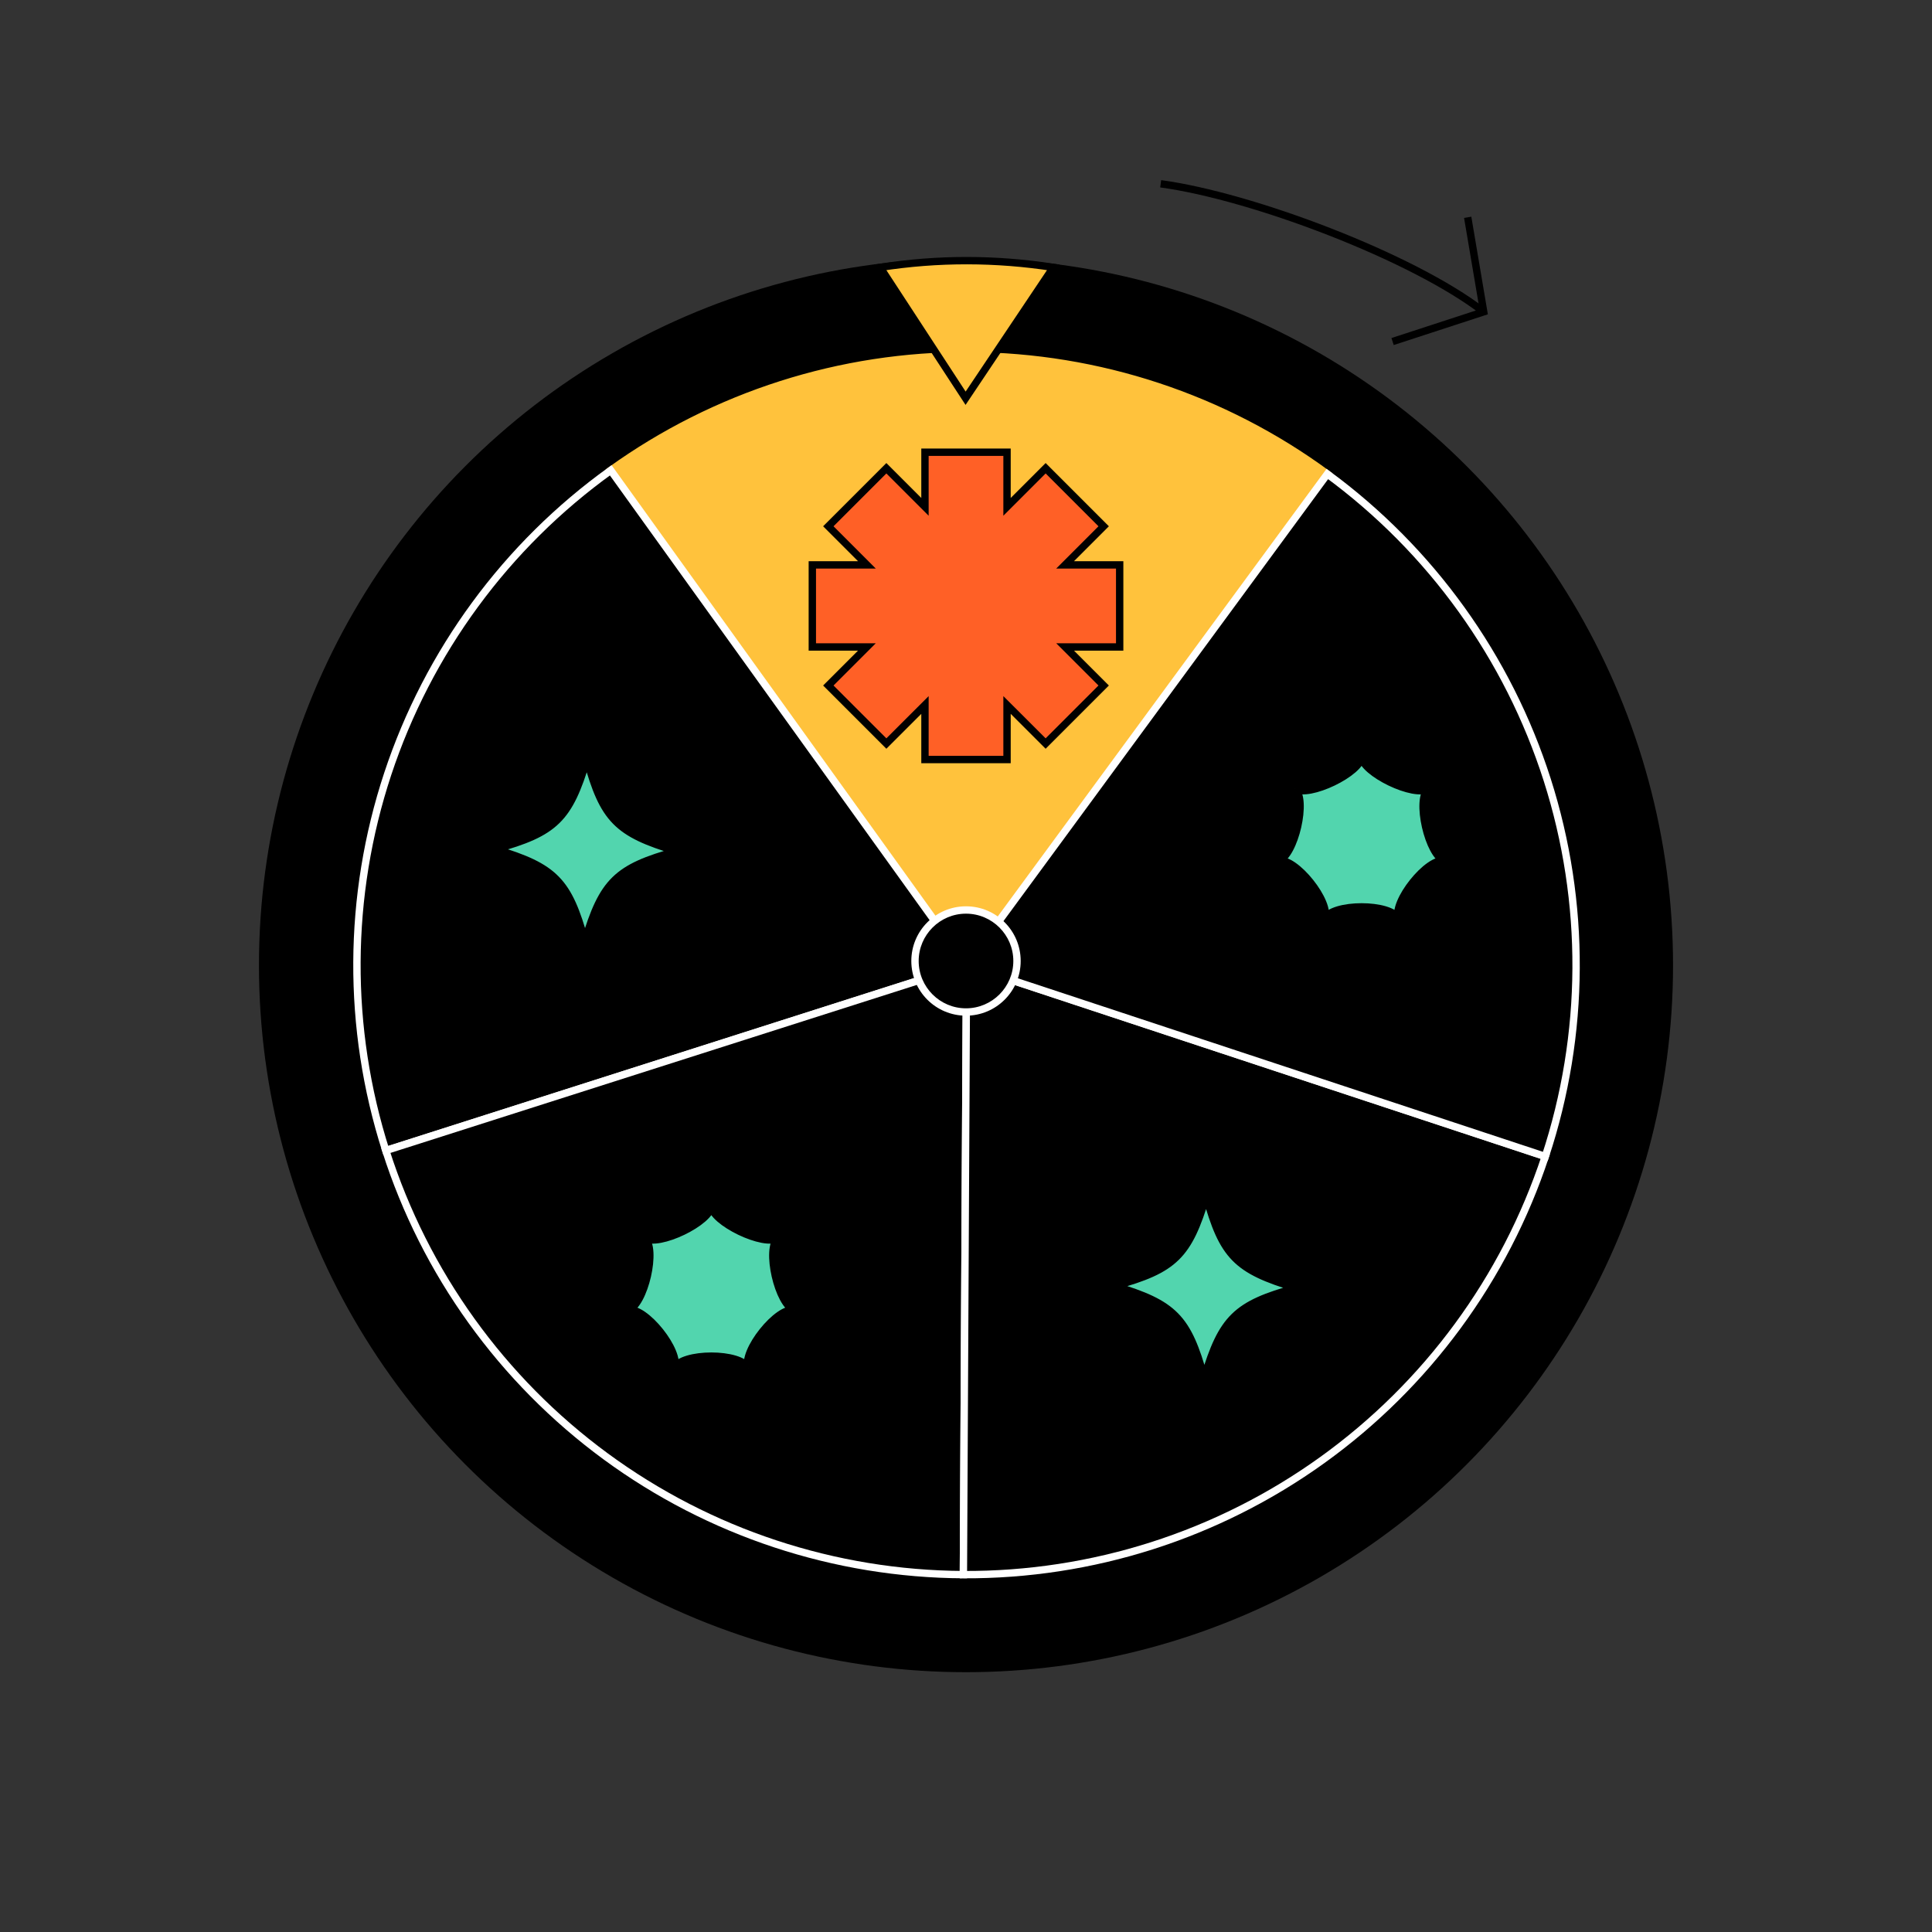 <svg viewBox="0 0 525 525" xmlns="http://www.w3.org/2000/svg"><rect x="0" y="0" width="525" height="525" fill="#333333" stroke="none"/><ellipse cx="262.5" cy="262.31" rx="192.13" ry="192.09"/><path d="m262.65 426.95c-28.42 0-56.53-7.39-81.28-21.36-25.49-14.39-46.75-35.48-61.47-60.97-21.99-38.08-27.83-82.44-16.45-124.91s38.63-77.97 76.71-99.95c25.03-14.45 53.44-22.08 82.17-22.08s56.53 7.39 81.28 21.36c25.49 14.39 46.74 35.48 61.47 60.97 21.99 38.08 27.83 82.44 16.45 124.91s-38.63 77.97-76.71 99.95c-25.03 14.45-53.44 22.08-82.17 22.08z"/><path d="m262.35 96.67v2c28.25 0 56.18 7.34 80.78 21.23 25.33 14.31 46.46 35.26 61.09 60.6 21.86 37.85 27.66 81.94 16.35 124.15s-38.39 77.5-76.25 99.35c-24.87 14.36-53.11 21.95-81.67 21.95s-56.18-7.34-80.78-21.23c-25.33-14.31-46.46-35.26-61.09-60.6-21.86-37.85-27.66-81.94-16.35-124.15s38.39-77.5 76.25-99.35c24.87-14.36 53.11-21.95 81.67-21.95zm0 0c-28.1 0-56.58 7.16-82.67 22.22-79.23 45.73-106.37 147.02-60.63 226.23 30.68 53.13 86.36 82.83 143.61 82.83 28.1 0 56.58-7.16 82.67-22.22 79.23-45.73 106.37-147.02 60.63-226.23-30.68-53.13-86.36-82.84-143.61-82.83z" fill="#fff"/><g stroke-miterlimit="10" stroke-width="2"><path d="m262.64 262.28-96.68-134.48c28.4-20.41 62.55-31.31 97.52-31.13s69.01 11.43 97.2 32.13l-98.05 133.48z" fill="#ffc23c" stroke="#ffc23c"/><path d="m262.64 262.28-157.8 50.37c-10.64-33.31-10.45-69.15.52-102.35 10.98-33.2 32.2-62.09 60.6-82.5z" stroke="#fff"/><path d="m262.64 262.28-.85 165.61c-34.97-.18-69.01-11.43-97.2-32.13s-49.11-49.8-59.75-83.11z" stroke="#fff"/><path d="m262.64 262.28 157.27 51.98c-10.98 33.2-32.2 62.09-60.6 82.5s-62.55 31.31-97.52 31.13z" stroke="#fff"/><path d="m262.64 262.28 98.05-133.48c28.19 20.7 49.11 49.8 59.75 83.11s10.45 69.15-.52 102.35l-157.27-51.98z" stroke="#fff"/><path d="m304.26 153.5h-14.83l10.48-10.49-15.77-15.77-10.49 10.49v-14.84h-22.3v14.84l-10.49-10.49-15.77 15.77 10.48 10.49h-14.83v22.3h14.83l-10.48 10.48 15.77 15.77 10.49-10.48v14.82h22.3v-14.82l10.49 10.48 15.77-15.77-10.48-10.48h14.83z" fill="#ff6026" stroke="#000"/><path d="m286.22 72.65-23.83 35.57-23.22-35.57c15.81-2.46 31.49-2.4 47.05 0z" fill="#ffc23c" stroke="#000"/><path d="m370 205.54c0 4.38-14.57 11.39-18.18 8.75 3.6 2.65 0 18.41-4.49 19.66 4.49-1.25 14.58 11.39 12.58 15.77 2-4.38 18.18-4.38 20.17 0-2-4.38 8.08-17.02 12.58-15.77-4.49-1.25-8.09-17.02-4.49-19.66-3.6 2.65-18.18-4.37-18.18-8.75z" fill="#52d5ae" stroke="#000"/><path d="m183.84 231.29c-16.25 4.48-20.06 8.21-24.9 24.36-4.48-16.25-8.21-20.06-24.36-24.89 16.25-4.48 20.06-8.21 24.9-24.36 4.48 16.25 8.21 20.06 24.36 24.89z" fill="#52d5ae" stroke="#000"/><path d="m193.3 327.62c0 4.38-14.57 11.39-18.18 8.75 3.6 2.65 0 18.41-4.49 19.66 4.49-1.25 14.58 11.39 12.58 15.77 2-4.38 18.18-4.38 20.17 0-2-4.38 8.08-17.02 12.58-15.77-4.49-1.25-8.09-17.02-4.49-19.66-3.6 2.65-18.18-4.37-18.18-8.75z" fill="#52d5ae" stroke="#000"/><path d="m352.14 349.98c-16.25 4.48-20.06 8.21-24.9 24.36-4.48-16.25-8.21-20.06-24.36-24.89 16.25-4.48 20.06-8.21 24.9-24.36 4.48 16.25 8.21 20.06 24.36 24.89z" fill="#52d5ae" stroke="#000"/></g><path d="m262.5 274.99c-7.64 0-13.86-6.22-13.86-13.86s6.22-13.86 13.86-13.86 13.86 6.22 13.86 13.86-6.22 13.86-13.86 13.86z"/><path d="m262.5 248.28c7.09 0 12.86 5.77 12.86 12.86s-5.77 12.86-12.86 12.86-12.86-5.77-12.86-12.86 5.77-12.86 12.86-12.86m0-2c-8.21 0-14.86 6.65-14.86 14.86s6.65 14.86 14.86 14.86 14.86-6.65 14.86-14.86-6.65-14.86-14.86-14.86z" fill="#fff"/><path d="m398.83 59.05 4.35 25.68-24.76 8.08" fill="none" stroke="#000" stroke-miterlimit="10" stroke-width="2"/><path d="m403.18 84.73c-19.33-14.95-63.07-31.46-87.78-34.79" fill="none" stroke="#000" stroke-miterlimit="10" stroke-width="2"/><path d="m0 0h525v525h-525z" fill="none"/></svg>